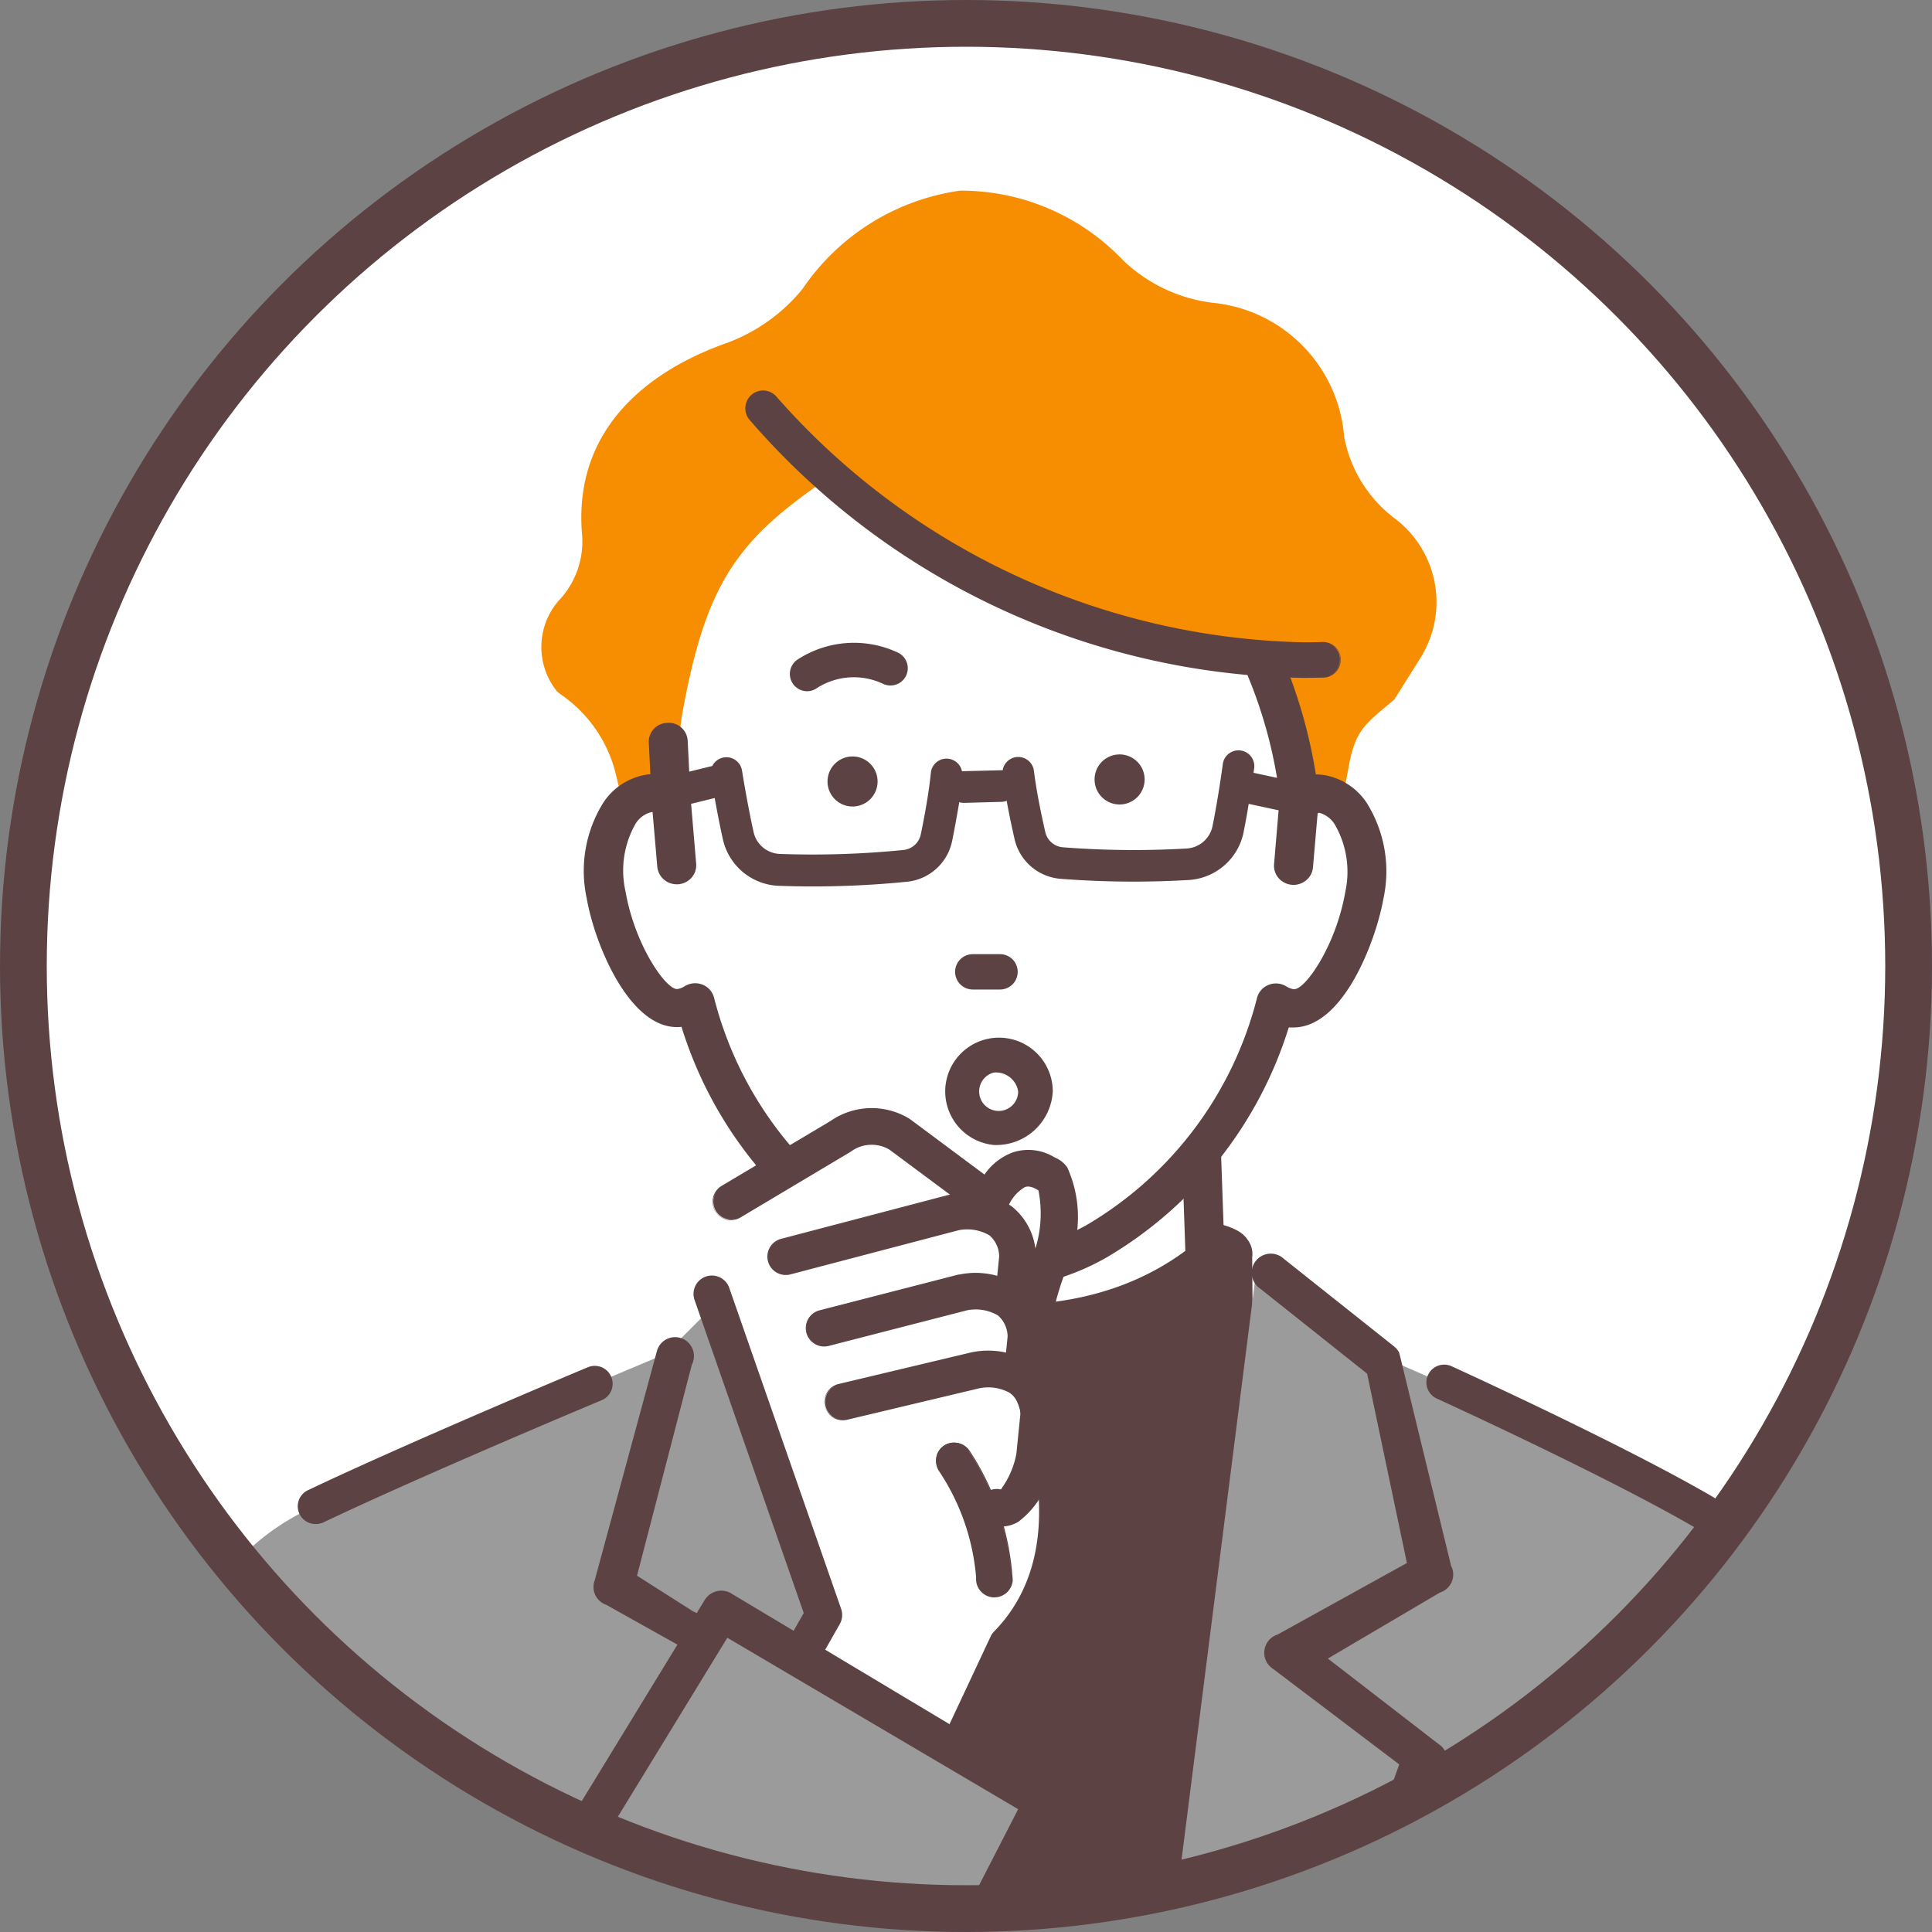 <?xml version="1.0" encoding="UTF-8"?>
<svg xmlns="http://www.w3.org/2000/svg" xmlns:xlink="http://www.w3.org/1999/xlink" width="40.992" height="40.992" viewBox="0 0 40.992 40.992">
  <rect x="0" y="0" width="40.992" height="40.992" fill="#808080" stroke="none"/>
  <defs>
    <clipPath id="clip-path">
      <circle id="楕円形_89" data-name="楕円形 89" cx="20" cy="20" r="20" fill="none"></circle>
    </clipPath>
  </defs>
  <g id="プチリフォームDIY_お悩み3" transform="translate(0 0)">
    <circle id="楕円形_88" data-name="楕円形 88" cx="20" cy="20" r="20" transform="translate(0.496 0.496)" fill="#fff"></circle>
    <g id="グループ_1016" data-name="グループ 1016" transform="translate(0.496 0.496)" clip-path="url(#clip-path)">
      <g id="グループ_1015" data-name="グループ 1015" transform="translate(1.401 3.545)">
        <path id="パス_6129" data-name="パス 6129" d="M38.881,46.909a.5.5,0,0,0-.083-.353c-.171-.257-.627-.938-8.256-.211a.4.4,0,0,0-.082.017l-1.538.482a.4.4,0,0,0-.281.377L28.2,78.544a.4.4,0,0,0,.4.407h.016l8.97-.368a.4.4,0,0,0,.384-.388L38.9,49.45c0-.005,0-.011,0-.016Z" transform="translate(-14.21 -24.273)" fill="#5c4243"></path>
        <path id="パス_6130" data-name="パス 6130" d="M40.473,56.231a3.123,3.123,0,0,0-1.52-2.3l-5.071-2.618L29.048,49.2,27.8,47.808,24.636,72.741c-.158-.552-.223,4.009-.223,4.009l-4.009.111V72.629L17.986,53.105c-.167-.7-1.721-4.376-1.721-4.376L15.24,49.754l-1.5.631-5.924,2.6a4.927,4.927,0,0,0-2.68,2.838l-.394,3.39L3.178,74.744c-1.261,6.622,5.361,6.7,5.361,6.7l34.529-2.523A132.641,132.641,0,0,0,40.473,56.231Z" transform="translate(-3.019 -25.068)" fill="#9b9b9b"></path>
        <path id="パス_6131" data-name="パス 6131" d="M30.572,47.677a.4.4,0,0,1-.389-.5,7.35,7.35,0,0,0,.166-3.069.4.4,0,0,1,.763-.243,8.236,8.236,0,0,1-.152,3.506A.4.4,0,0,1,30.572,47.677Z" transform="translate(-15.087 -23.193)" fill="#231816"></path>
        <path id="パス_6132" data-name="パス 6132" d="M49.442,62.247l.119.866-.948-.6Z" transform="translate(-23.283 -31.485)" fill="#fff"></path>
        <g id="グループ_996" data-name="グループ 996" transform="translate(22.676 22.577)">
          <path id="パス_6133" data-name="パス 6133" d="M50.047,54.137l-1.1-4.52a.39.39,0,0,0-.105-.129L46.5,47.627a.39.39,0,1,0-.486.611l2.274,1.808.851,4.035L46.382,55.6a.39.39,0,0,0-.09.7l2.688,2.035L43.96,72.407a.391.391,0,0,0,.291.651.392.392,0,0,0,.291-.13l5.326-14.409a.39.39,0,0,0-.082-.59l-2.37-1.834,2.4-1.409a.39.39,0,0,0,.229-.548Z" transform="translate(-43.846 -47.527)" fill="#5c4243"></path>
          <path id="パス_6134" data-name="パス 6134" d="M44.24,73.06a.405.405,0,0,1-.3-.675l5.01-14.052-2.677-2.027a.405.405,0,0,1,.094-.727l2.746-1.519-.844-4.017L46,48.238a.405.405,0,1,1,.5-.634l2.341,1.861a.4.4,0,0,1,.109.134l1.1,4.52a.4.4,0,0,1-.238.568l-2.376,1.4L49.783,57.9a.405.405,0,0,1,.084.612L44.543,72.923A.407.407,0,0,1,44.24,73.06ZM46.25,47.545l-.044,0a.376.376,0,0,0-.191.668l2.274,1.808a.015.015,0,0,1,0,.006l.851,4.035a.015.015,0,0,1,0,.011.014.014,0,0,1-.008.008l-2.761,1.524a.376.376,0,0,0-.087.675l2.689,2.036a.015.015,0,0,1,0,.02L43.961,72.4a.376.376,0,1,0,.559.5L49.845,58.5a.376.376,0,0,0-.078-.569L47.4,56.094a.015.015,0,0,1-.005-.014.014.014,0,0,1,.009-.012l2.4-1.409a.376.376,0,0,0,.222-.528h0l-1.1-4.52a.376.376,0,0,0-.1-.123l-2.341-1.861A.372.372,0,0,0,46.25,47.545Z" transform="translate(-43.835 -47.515)" fill="#5c4243"></path>
        </g>
        <g id="グループ_997" data-name="グループ 997" transform="translate(10.695 24.364)">
          <path id="パス_6135" data-name="パス 6135" d="M24.273,57.285a.38.38,0,0,1-.12-.02l-1.594-.892a.383.383,0,0,1-.235-.506L23.645,51a.383.383,0,1,1,.71.285l-1.169,4.491,1.207.764a.383.383,0,0,1-.12.746Z" transform="translate(-22.282 -50.743)" fill="#5c4243"></path>
          <path id="パス_6136" data-name="パス 6136" d="M24.261,57.288h0a.4.4,0,0,1-.125-.02l-1.594-.892a.4.4,0,0,1-.244-.526l1.321-4.869a.4.4,0,1,1,.738.3l-1.163,4.477,1.192.759a.4.4,0,0,1-.125.775Zm-.273-6.527a.369.369,0,0,0-.342.231l-1.321,4.869a.368.368,0,0,0,.226.487l1.594.892a.368.368,0,1,0,.231-.7l-1.207-.764a.015.015,0,0,1-.009-.008.015.015,0,0,1,0-.012l1.169-4.491a.368.368,0,0,0-.341-.505Z" transform="translate(-22.27 -50.731)" fill="#5c4243"></path>
        </g>
        <g id="グループ_998" data-name="グループ 998" transform="translate(14.069 16.897)">
          <path id="パス_6137" data-name="パス 6137" d="M38.281,43.428l-.188-5.387h-9l.188,6.64c.019.024.038-.981.056-.957C29.335,43.723,34.659,46.323,38.281,43.428Z" transform="translate(-28.675 -37.624)" fill="#fff"></path>
          <path id="パス_6138" data-name="パス 6138" d="M33.716,44.878a10.452,10.452,0,0,1-1.666-.139,13.18,13.18,0,0,1-2.665-.732c-.02.493-.045.653-.312.738a.417.417,0,0,1-.543-.385l-.188-6.64a.416.416,0,0,1,.416-.428h9a.416.416,0,0,1,.416.4l.188,5.387a.416.416,0,0,1-.156.34A7.039,7.039,0,0,1,33.716,44.878Zm-4.39-1.8c.832.364,5.151,2.069,8.2-.185l-.166-4.771H29.187Z" transform="translate(-28.342 -37.291)" fill="#5c4243"></path>
        </g>
        <path id="パス_6139" data-name="パス 6139" d="M32.17,20.8a8.17,8.17,0,0,0,4.437.956s.394.088.094.211c.092.212.318.987.5,1.682a10.213,10.213,0,0,1,.236,1.1.879.879,0,0,1,.474-.061c.687.113,1.092,1.076.906,2.151s-.9,2.5-1.582,2.392a.838.838,0,0,1-.3-.116,8.243,8.243,0,0,1-3.808,5.07,4.834,4.834,0,0,1-4.707,0,8.242,8.242,0,0,1-3.808-5.07.837.837,0,0,1-.3.116c-.687.112-1.4-1.316-1.582-2.392s.219-2.039.906-2.151a.88.88,0,0,1,.475.061l.221-1.689c.483-2.718,1.115-3.672,2.887-4.912C27.208,18.139,31.324,21.551,32.17,20.8Z" transform="translate(-11.755 -11.882)" fill="#fff"></path>
        <path id="パス_6140" data-name="パス 6140" d="M38.4,13.846A2.814,2.814,0,0,1,37.311,12.1a3.1,3.1,0,0,0-2.772-2.839,3.326,3.326,0,0,1-1.93-.915,4.739,4.739,0,0,0-3.447-1.466,4.856,4.856,0,0,0-3.343,2.086,3.737,3.737,0,0,1-1.662,1.166c-1.221.439-3.236,1.55-3.014,4.06a1.822,1.822,0,0,1-.439,1.324,1.5,1.5,0,0,0-.089,1.994l.1.076a2.868,2.868,0,0,1,1.146,1.686l.169.708a.9.9,0,0,1,.531-.31.88.88,0,0,1,.475.061l.221-1.689c.483-2.718,1.115-3.672,2.887-4.912,0,0,4.115,3.411,4.962,2.658a8.17,8.17,0,0,0,4.437.956s.394.088.094.211c.092.212.318.987.5,1.682a10.211,10.211,0,0,1,.236,1.1.879.879,0,0,1,.474-.061.86.86,0,0,1,.415.2l.156-.827c.142-.754.375-.876.958-1.373l.577-.917.008-.018A2.222,2.222,0,0,0,38.4,13.846Z" transform="translate(-10.689 -6.876)" fill="#f78d00"></path>
        <g id="グループ_1001" data-name="グループ 1001" transform="translate(10.505 9.677)">
          <g id="グループ_999" data-name="グループ 999" transform="translate(0.061 0.059)">
            <path id="パス_6141" data-name="パス 6141" d="M37.7,27.174a1.137,1.137,0,0,0-.249-.013,10.622,10.622,0,0,0-.71-2.515.33.33,0,0,0-.427-.169.313.313,0,0,0-.174.415,9.869,9.869,0,0,1,.7,2.659l-.121,1.432a.32.32,0,0,0,.3.342h.027a.323.323,0,0,0,.325-.291l.105-1.24a.469.469,0,0,1,.114,0c.436.072.805.823.638,1.786-.2,1.124-.866,2.186-1.205,2.133a.508.508,0,0,1-.183-.072.335.335,0,0,0-.3-.026.32.32,0,0,0-.194.219A7.909,7.909,0,0,1,32.7,36.709a4.461,4.461,0,0,1-4.376,0,7.911,7.911,0,0,1-3.66-4.873.32.32,0,0,0-.195-.22.335.335,0,0,0-.3.026.5.5,0,0,1-.182.071c-.34.056-1.011-1.009-1.206-2.132-.167-.964.2-1.715.638-1.786a.483.483,0,0,1,.115,0l.105,1.24a.323.323,0,0,0,.325.291h.027a.32.32,0,0,0,.3-.342l-.123-1.456-.057-1.154a.326.326,0,0,0-.652.03l.037.756a1.151,1.151,0,0,0-.183.015c-.878.144-1.393,1.249-1.173,2.516.175,1.007.927,2.819,1.959,2.651l.026,0a8.538,8.538,0,0,0,3.853,4.913,5.15,5.15,0,0,0,2.55.671,5.086,5.086,0,0,0,2.5-.666,8.551,8.551,0,0,0,3.861-4.918l.026,0a.823.823,0,0,0,.133.011c.96,0,1.657-1.7,1.825-2.663.22-1.267-.3-2.372-1.174-2.516Z" transform="translate(-22.059 -24.424)" fill="#5c4243"></path>
            <path id="パス_6142" data-name="パス 6142" d="M30.5,37.927a5.2,5.2,0,0,1-2.565-.675,8.556,8.556,0,0,1-3.858-4.9h0c-1.049.17-1.815-1.658-1.992-2.675a2.713,2.713,0,0,1,.348-1.991,1.3,1.3,0,0,1,.849-.558,1.193,1.193,0,0,1,.158-.015l-.036-.726a.338.338,0,0,1,.089-.245.356.356,0,0,1,.249-.116.352.352,0,0,1,.371.329l.057,1.155.123,1.455a.337.337,0,0,1-.08.248.358.358,0,0,1-.628-.191l-.1-1.215a.43.43,0,0,0-.084,0,.607.607,0,0,0-.38.273,2.03,2.03,0,0,0-.234,1.481c.188,1.081.85,2.162,1.173,2.109a.474.474,0,0,0,.171-.068.365.365,0,0,1,.323-.028.349.349,0,0,1,.212.239,7.881,7.881,0,0,0,3.646,4.855,4.443,4.443,0,0,0,4.347,0A7.877,7.877,0,0,0,36.3,31.81a.349.349,0,0,1,.212-.239.364.364,0,0,1,.323.028.478.478,0,0,0,.173.068c.321.053.985-1.031,1.173-2.109a2.029,2.029,0,0,0-.234-1.48.608.608,0,0,0-.38-.273.409.409,0,0,0-.083,0l-.1,1.215a.358.358,0,0,1-.628.191.337.337,0,0,1-.08-.248l.121-1.432a9.876,9.876,0,0,0-.7-2.646.335.335,0,0,1,0-.261.347.347,0,0,1,.192-.191.359.359,0,0,1,.465.184,10.7,10.7,0,0,1,.708,2.5,1.169,1.169,0,0,1,.229.014h0a1.3,1.3,0,0,1,.85.559,2.675,2.675,0,0,1,.348,1.991c-.146.841-.816,2.686-1.853,2.686h0a.85.85,0,0,1-.137-.011h0a8.57,8.57,0,0,1-3.866,4.909,5.122,5.122,0,0,1-2.517.67Zm-6.4-5.641a.029.029,0,0,1,.027.02,8.5,8.5,0,0,0,3.84,4.9,5.137,5.137,0,0,0,2.535.667h0a5.065,5.065,0,0,0,2.489-.663,8.514,8.514,0,0,0,3.847-4.9.028.028,0,0,1,.033-.02l.026,0a1.075,1.075,0,0,0,.129.01c.522,0,.933-.52,1.185-.956a5.486,5.486,0,0,0,.612-1.683,2.654,2.654,0,0,0-.338-1.948,1.242,1.242,0,0,0-.812-.535h0a1.11,1.11,0,0,0-.243-.012.027.027,0,0,1-.03-.024,10.637,10.637,0,0,0-.708-2.507.3.3,0,0,0-.39-.154.29.29,0,0,0-.161.16.278.278,0,0,0,0,.217,9.92,9.92,0,0,1,.707,2.668l-.121,1.437a.281.281,0,0,0,.067.206.3.3,0,0,0,.206.1.294.294,0,0,0,.321-.264l.105-1.24a.029.029,0,0,1,.026-.026.5.5,0,0,1,.121,0,.663.663,0,0,1,.418.3,2.086,2.086,0,0,1,.244,1.523c-.2,1.157-.877,2.215-1.238,2.156a.537.537,0,0,1-.193-.076.306.306,0,0,0-.271-.023.291.291,0,0,0-.177.2,7.936,7.936,0,0,1-3.667,4.887,4.5,4.5,0,0,1-4.405,0,7.939,7.939,0,0,1-3.673-4.891.292.292,0,0,0-.177-.2.306.306,0,0,0-.272.024.53.53,0,0,1-.192.075l-.03,0c-.366,0-1.013-1.029-1.209-2.158a2.087,2.087,0,0,1,.244-1.524.662.662,0,0,1,.417-.3.513.513,0,0,1,.122,0,.029.029,0,0,1,.026.026l.105,1.24a.3.3,0,0,0,.527.159.28.28,0,0,0,.066-.206l-.123-1.456-.057-1.156a.292.292,0,0,0-.312-.274.3.3,0,0,0-.209.1.281.281,0,0,0-.074.2l.037.756a.029.029,0,0,1-.008.021.029.029,0,0,1-.021.009,1.122,1.122,0,0,0-.179.014,1.241,1.241,0,0,0-.811.535,2.655,2.655,0,0,0-.338,1.948c.173,1,.915,2.792,1.926,2.628l.025,0Z" transform="translate(-22.037 -24.401)" fill="#2a2827"></path>
          </g>
          <g id="グループ_1000" data-name="グループ 1000">
            <path id="パス_6143" data-name="パス 6143" d="M30.477,37.933a5.232,5.232,0,0,1-2.581-.68,8.583,8.583,0,0,1-3.863-4.9c-1.057.145-1.824-1.684-2-2.7a2.7,2.7,0,0,1,.353-2.014,1.327,1.327,0,0,1,.869-.571,1.219,1.219,0,0,1,.131-.014l-.034-.7a.368.368,0,0,1,.1-.267.385.385,0,0,1,.27-.126.38.38,0,0,1,.4.357l.057,1.155.123,1.454a.367.367,0,0,1-.087.27.386.386,0,0,1-.266.135h-.032a.383.383,0,0,1-.384-.345l-.1-1.188a.361.361,0,0,0-.051,0,.578.578,0,0,0-.359.26,2.028,2.028,0,0,0-.229,1.458c.194,1.117.863,2.128,1.138,2.084a.445.445,0,0,0,.16-.063.4.4,0,0,1,.35-.031.379.379,0,0,1,.23.26A7.851,7.851,0,0,0,28.3,36.614a4.413,4.413,0,0,0,4.317,0,7.847,7.847,0,0,0,3.625-4.832.379.379,0,0,1,.23-.26.4.4,0,0,1,.349.03.448.448,0,0,0,.162.064c.28.047.944-.97,1.138-2.084a2.027,2.027,0,0,0-.229-1.457.579.579,0,0,0-.36-.26.345.345,0,0,0-.05,0l-.1,1.188a.388.388,0,0,1-.681.208.367.367,0,0,1-.087-.27l.121-1.432a9.852,9.852,0,0,0-.7-2.631.365.365,0,0,1,0-.285.378.378,0,0,1,.209-.208.389.389,0,0,1,.5.2,10.727,10.727,0,0,1,.706,2.477,1.073,1.073,0,0,1,.208.015h0a1.328,1.328,0,0,1,.869.571,2.7,2.7,0,0,1,.353,2.013c-.148.849-.827,2.711-1.883,2.711-.04,0-.079,0-.118-.008a8.6,8.6,0,0,1-3.872,4.9,5.153,5.153,0,0,1-2.533.674Zm-6.4-5.7a.06.06,0,0,1,.057.042,8.469,8.469,0,0,0,3.826,4.879,5.1,5.1,0,0,0,2.52.663,5.036,5.036,0,0,0,2.474-.659,8.483,8.483,0,0,0,3.833-4.883.058.058,0,0,1,.068-.041l.024,0a1,1,0,0,0,.123.01c.927,0,1.608-1.7,1.767-2.614a2.624,2.624,0,0,0-.333-1.925,1.213,1.213,0,0,0-.792-.523,1.091,1.091,0,0,0-.236-.012.057.057,0,0,1-.062-.05,10.6,10.6,0,0,0-.706-2.5.271.271,0,0,0-.351-.138.26.26,0,0,0-.144.143.247.247,0,0,0,0,.193,9.956,9.956,0,0,1,.709,2.677l-.121,1.443a.25.25,0,0,0,.059.184.268.268,0,0,0,.185.094H37a.265.265,0,0,0,.266-.237l.1-1.24a.059.059,0,0,1,.054-.054.516.516,0,0,1,.128,0A.692.692,0,0,1,37.99,28a2.116,2.116,0,0,1,.249,1.546c-.188,1.083-.863,2.249-1.273,2.181a.564.564,0,0,1-.2-.08.276.276,0,0,0-.244-.021.261.261,0,0,0-.159.179,7.967,7.967,0,0,1-3.681,4.906,4.537,4.537,0,0,1-4.437,0,7.97,7.97,0,0,1-3.686-4.909.261.261,0,0,0-.159-.179.277.277,0,0,0-.245.021.558.558,0,0,1-.2.079c-.409.067-1.085-1.094-1.274-2.18A2.117,2.117,0,0,1,22.924,28a.691.691,0,0,1,.437-.308.565.565,0,0,1,.129,0,.059.059,0,0,1,.054.054l.105,1.24a.265.265,0,0,0,.288.236.269.269,0,0,0,.186-.094.25.25,0,0,0,.059-.184l-.123-1.456L24,26.329a.263.263,0,0,0-.28-.245.269.269,0,0,0-.188.088.25.25,0,0,0-.066.182l.037.756a.059.059,0,0,1-.059.062,1.088,1.088,0,0,0-.174.014,1.212,1.212,0,0,0-.792.523,2.624,2.624,0,0,0-.333,1.925c.172.987.9,2.764,1.891,2.6l.023,0Z" transform="translate(-21.951 -24.318)" fill="#2a2827"></path>
            <path id="パス_6144" data-name="パス 6144" d="M30.454,37.938a5.269,5.269,0,0,1-2.6-.685,8.622,8.622,0,0,1-3.868-4.889.9.9,0,0,1-.1.005c-1.013,0-1.741-1.75-1.912-2.735a2.733,2.733,0,0,1,.358-2.035,1.355,1.355,0,0,1,.887-.582c.035-.006.071-.01.106-.013l-.033-.667a.4.4,0,0,1,.1-.288.414.414,0,0,1,.29-.135.406.406,0,0,1,.3.1.4.4,0,0,1,.135.281l.057,1.155.123,1.453a.4.4,0,0,1-.094.291.415.415,0,0,1-.285.145h-.034a.412.412,0,0,1-.412-.371l-.1-1.161-.021,0a.551.551,0,0,0-.34.248A2,2,0,0,0,22.8,29.5c.2,1.147.873,2.1,1.105,2.061a.417.417,0,0,0,.15-.06.423.423,0,0,1,.375-.033.408.408,0,0,1,.247.28,7.822,7.822,0,0,0,3.619,4.819,4.379,4.379,0,0,0,4.289,0,7.818,7.818,0,0,0,3.611-4.814.407.407,0,0,1,.247-.28.423.423,0,0,1,.375.032.421.421,0,0,0,.151.06c.235.039.9-.911,1.1-2.061a2,2,0,0,0-.224-1.436.552.552,0,0,0-.342-.249l-.019,0-.1,1.161a.4.4,0,0,1-.144.274.42.42,0,0,1-.588-.049.4.4,0,0,1-.094-.291l.121-1.432a9.811,9.811,0,0,0-.7-2.617.394.394,0,0,1,0-.307.406.406,0,0,1,.225-.224.418.418,0,0,1,.541.215,10.779,10.779,0,0,1,.7,2.459,1.336,1.336,0,0,1,.188.016,1.357,1.357,0,0,1,.888.583,2.733,2.733,0,0,1,.358,2.035c-.149.857-.837,2.735-1.911,2.735h-.016c-.028,0-.055,0-.082,0A8.64,8.64,0,0,1,33,37.26,5.183,5.183,0,0,1,30.454,37.938Zm0-.118a5.169,5.169,0,0,1-2.535-.667,8.5,8.5,0,0,1-3.838-4.895.032.032,0,0,0-.036-.021l-.023,0c-1.009.163-1.751-1.63-1.924-2.626a2.653,2.653,0,0,1,.338-1.947,1.24,1.24,0,0,1,.81-.534,1.114,1.114,0,0,1,.179-.014.03.03,0,0,0,.03-.032l-.037-.756a.279.279,0,0,1,.073-.2.3.3,0,0,1,.208-.1.292.292,0,0,1,.31.273l.057,1.157.123,1.455a.279.279,0,0,1-.066.2.3.3,0,0,1-.422.035.283.283,0,0,1-.1-.193l-.105-1.24a.03.03,0,0,0-.028-.028.525.525,0,0,0-.122,0,.663.663,0,0,0-.418.3,2.089,2.089,0,0,0-.244,1.525c.183,1.051.854,2.219,1.241,2.157a.53.53,0,0,0,.192-.075.306.306,0,0,1,.27-.023.289.289,0,0,1,.176.2,7.941,7.941,0,0,0,3.673,4.891,4.5,4.5,0,0,0,4.408,0,7.938,7.938,0,0,0,3.667-4.888.29.29,0,0,1,.176-.2.305.305,0,0,1,.27.023.537.537,0,0,0,.194.076l.031,0c.389,0,1.031-1.136,1.209-2.16A2.086,2.086,0,0,0,37.944,28a.664.664,0,0,0-.419-.3.49.49,0,0,0-.121,0,.03.03,0,0,0-.028.028l-.105,1.24a.294.294,0,0,1-.295.263h-.025a.3.3,0,0,1-.2-.1.279.279,0,0,1-.066-.205l.121-1.443A9.938,9.938,0,0,0,36.1,24.81a.276.276,0,0,1,0-.215.289.289,0,0,1,.16-.159.3.3,0,0,1,.388.153,10.625,10.625,0,0,1,.708,2.507.03.03,0,0,0,.03.026,1.132,1.132,0,0,1,.244.012,1.241,1.241,0,0,1,.811.535,2.653,2.653,0,0,1,.338,1.946c-.16.92-.851,2.637-1.8,2.637a1.032,1.032,0,0,1-.128-.01l-.025,0a.03.03,0,0,0-.036.021,8.511,8.511,0,0,1-3.846,4.9,5.065,5.065,0,0,1-2.489.663Zm-6.4-5.641a.089.089,0,0,1,.085.062A8.441,8.441,0,0,0,27.948,37.1a5.106,5.106,0,0,0,2.505.659,5.009,5.009,0,0,0,2.46-.655,8.454,8.454,0,0,0,3.819-4.866.087.087,0,0,1,.1-.061l.024,0a.972.972,0,0,0,.119.01c.909,0,1.581-1.687,1.738-2.59a2.6,2.6,0,0,0-.328-1.9,1.185,1.185,0,0,0-.774-.511,1.046,1.046,0,0,0-.23-.012.086.086,0,0,1-.092-.074,10.566,10.566,0,0,0-.7-2.493.242.242,0,0,0-.314-.123.232.232,0,0,0-.129.127.219.219,0,0,0,0,.171,9.987,9.987,0,0,1,.711,2.685l-.121,1.449a.223.223,0,0,0,.053.163.239.239,0,0,0,.165.084h.02a.236.236,0,0,0,.237-.211l.105-1.24a.088.088,0,0,1,.08-.08.538.538,0,0,1,.135,0,.72.72,0,0,1,.456.32,2.144,2.144,0,0,1,.254,1.568c-.195,1.121-.877,2.274-1.306,2.2a.594.594,0,0,1-.215-.084.247.247,0,0,0-.219-.019.232.232,0,0,0-.141.159,8,8,0,0,1-3.694,4.924,4.562,4.562,0,0,1-4.466,0,8,8,0,0,1-3.7-4.927.232.232,0,0,0-.142-.159.248.248,0,0,0-.219.019.587.587,0,0,1-.213.083c-.429.07-1.112-1.084-1.307-2.2a2.146,2.146,0,0,1,.254-1.568.719.719,0,0,1,.456-.32.607.607,0,0,1,.136,0,.087.087,0,0,1,.08.08l.105,1.24a.226.226,0,0,0,.082.154.245.245,0,0,0,.341-.028.222.222,0,0,0,.053-.163l-.123-1.456-.057-1.158a.234.234,0,0,0-.25-.218.24.24,0,0,0-.168.078.222.222,0,0,0-.059.161l.037.756a.088.088,0,0,1-.088.092,1.057,1.057,0,0,0-.169.014,1.184,1.184,0,0,0-.773.511,2.6,2.6,0,0,0-.328,1.9c.17.977.889,2.738,1.858,2.58l.023,0,.016,0Z" transform="translate(-21.928 -24.295)" fill="#5c4243"></path>
          </g>
        </g>
        <g id="グループ_1004" data-name="グループ 1004" transform="translate(18.368 16.199)">
          <g id="グループ_1002" data-name="グループ 1002" transform="translate(0.044 0.044)">
            <path id="パス_6145" data-name="パス 6145" d="M36.5,36.774a.317.317,0,1,1,0-.633l.578,0a.317.317,0,0,1-.005.633Z" transform="translate(-36.173 -36.127)" fill="#5c4243"></path>
            <path id="パス_6146" data-name="パス 6146" d="M37.07,36.781h0l-.578,0a.331.331,0,0,1,0-.662h0l.578,0a.331.331,0,0,1,0,.662Zm-.581-.033.578,0h0a.3.3,0,0,0,0-.6l-.578,0h0a.3.3,0,0,0,0,.6Z" transform="translate(-36.161 -36.115)" fill="#2a2827"></path>
          </g>
          <g id="グループ_1003" data-name="グループ 1003">
            <path id="パス_6147" data-name="パス 6147" d="M37.044,36.787l-.578,0h0a.361.361,0,0,1,.006-.722l.578,0a.361.361,0,1,1-.006.722Zm-.766-.559a.272.272,0,0,0,.189.466l.578,0a.272.272,0,0,0,0-.545l-.578,0a.27.27,0,0,0-.193.078Zm.188.511h0Z" transform="translate(-36.093 -36.047)" fill="#2a2827"></path>
            <path id="パス_6148" data-name="パス 6148" d="M37.035,36.79h0l-.578,0a.375.375,0,0,1,0-.75h0l.578,0a.375.375,0,0,1,0,.75Zm-.581-.049a.014.014,0,0,1-.013-.008.016.016,0,0,1,0-.006.014.014,0,0,1,.008-.013h0a.014.014,0,0,1,.019.007.015.015,0,0,1,0,.006.014.014,0,0,1-.009.013Zm.581-.04h0l-.578,0a.287.287,0,0,1-.2-.491h0a.286.286,0,0,1,.093-.061.266.266,0,0,1,.111-.021l.578,0a.287.287,0,0,1,0,.573Zm-.759-.475a.258.258,0,0,0,.179.442l.578,0a.258.258,0,0,0,0-.516l-.578,0a.288.288,0,0,0-.1.019.256.256,0,0,0-.083.055Z" transform="translate(-36.082 -36.035)" fill="#5c4243"></path>
          </g>
        </g>
        <g id="グループ_1005" data-name="グループ 1005" transform="translate(15.661 11.966)">
          <path id="パス_6149" data-name="パス 6149" d="M41.406,28.949a.531.531,0,1,0,.527-.535A.531.531,0,0,0,41.406,28.949Z" transform="translate(-35.74 -28.414)" fill="#5c4243"></path>
          <path id="パス_6150" data-name="パス 6150" d="M31.208,29.028a.531.531,0,1,0,.527-.535A.531.531,0,0,0,31.208,29.028Z" transform="translate(-31.208 -28.45)" fill="#5c4243"></path>
        </g>
        <g id="グループ_1012" data-name="グループ 1012" transform="translate(12.82 19.466)">
          <path id="パス_6151" data-name="パス 6151" d="M27,44.218l2.325-1.386a1.145,1.145,0,0,1,1.252-.045L32.5,44.218s.4-1.073,1.207-.581c0,0,.447.045.134,1.655a6.386,6.386,0,0,0-.537,2.728s1.655,3.443-.447,5.59l-1.3,2.773L27.847,54.95l1.118-1.968-2.37-6.8A1.4,1.4,0,0,1,27,44.218Z" transform="translate(-26.205 -42.228)" fill="#fff"></path>
          <g id="グループ_1006" data-name="グループ 1006" transform="translate(0 3.567)">
            <path id="パス_6152" data-name="パス 6152" d="M27.748,57.879a.375.375,0,0,1-.326-.561l1.034-1.82-2.314-6.637a.375.375,0,1,1,.709-.247l2.37,6.8a.375.375,0,0,1-.028.309l-1.118,1.968A.375.375,0,0,1,27.748,57.879Z" transform="translate(-26.106 -48.348)" fill="#5c4243"></path>
            <path id="パス_6153" data-name="パス 6153" d="M27.736,57.882A.39.39,0,0,1,27.4,57.3l1.031-1.814-2.312-6.63a.39.39,0,1,1,.736-.257l2.37,6.8a.39.39,0,0,1-.029.321l-1.118,1.968A.391.391,0,0,1,27.736,57.882Zm-1.252-9.516a.361.361,0,0,0-.341.479l2.314,6.637a.015.015,0,0,1,0,.012l-1.034,1.819a.361.361,0,1,0,.627.356L29.168,55.7a.361.361,0,0,0,.027-.3l-2.37-6.8a.361.361,0,0,0-.34-.242Z" transform="translate(-26.095 -48.336)" fill="#5c4243"></path>
          </g>
          <g id="グループ_1007" data-name="グループ 1007" transform="translate(0.403)">
            <path id="パス_6154" data-name="パス 6154" d="M31.782,56.455a.375.375,0,0,1-.34-.534l1.3-2.773a.377.377,0,0,1,.072-.1c1.9-1.936.393-5.133.377-5.165a.375.375,0,0,1-.036-.138,6.7,6.7,0,0,1,.551-2.866,2.48,2.48,0,0,0,.05-1.209l-.02-.011c-.167-.1-.251-.073-.284-.062a.864.864,0,0,0-.377.455.375.375,0,0,1-.575.169L30.591,42.8a.76.76,0,0,0-.815.029.384.384,0,0,1-.037.025l-2.325,1.386a.375.375,0,1,1-.384-.645l2.312-1.378a1.515,1.515,0,0,1,1.651-.052l.031.021L32.6,43.36a1.284,1.284,0,0,1,.6-.477,1.041,1.041,0,0,1,.877.106.588.588,0,0,1,.263.206,2.538,2.538,0,0,1,.087,1.866.375.375,0,0,1-.028.087,6.1,6.1,0,0,0-.506,2.478,7.816,7.816,0,0,1,.566,2.032,4.538,4.538,0,0,1-1.07,3.865l-1.27,2.716a.376.376,0,0,1-.34.216ZM33.89,43.708h0Z" transform="translate(-26.831 -41.926)" fill="#5c4243"></path>
            <path id="パス_6155" data-name="パス 6155" d="M31.77,56.459h0a.39.39,0,0,1-.353-.555l1.3-2.773a.389.389,0,0,1,.075-.108c1.891-1.932.39-5.116.374-5.148a.39.39,0,0,1-.038-.144,6.733,6.733,0,0,1,.552-2.873,2.522,2.522,0,0,0,.052-1.193l-.016-.009c-.161-.1-.241-.071-.271-.061a.849.849,0,0,0-.368.446.39.39,0,0,1-.6.176L30.57,42.8a.743.743,0,0,0-.8.029.388.388,0,0,1-.038.026L27.409,44.24a.39.39,0,1,1-.4-.67l2.312-1.378a1.533,1.533,0,0,1,1.666-.052l.032.022,1.568,1.167a1.271,1.271,0,0,1,.6-.47,1.057,1.057,0,0,1,.889.107.6.6,0,0,1,.267.21,2.548,2.548,0,0,1,.09,1.878.4.4,0,0,1-.029.091,6.08,6.08,0,0,0-.5,2.468,7.873,7.873,0,0,1,.566,2.033,4.555,4.555,0,0,1-1.073,3.875l-1.269,2.714a.392.392,0,0,1-.353.225Zm1.738-12.9a.432.432,0,0,1,.221.076l.019.011a.015.015,0,0,1,.007.008,2.487,2.487,0,0,1-.05,1.217,6.713,6.713,0,0,0-.551,2.862.36.36,0,0,0,.035.133c.015.032,1.526,3.235-.38,5.182a.36.36,0,0,0-.069.1l-1.3,2.773a.361.361,0,1,0,.653.306l1.27-2.716,0,0a4.526,4.526,0,0,0,1.066-3.853,7.832,7.832,0,0,0-.565-2.028.016.016,0,0,1,0-.005,6.115,6.115,0,0,1,.507-2.484.365.365,0,0,0,.027-.084,2.528,2.528,0,0,0-.084-1.854.573.573,0,0,0-.256-.2,1.03,1.03,0,0,0-.867-.106,1.25,1.25,0,0,0-.6.471.015.015,0,0,1-.01.006.014.014,0,0,1-.011,0L31,42.185l-.03-.02a1.5,1.5,0,0,0-1.635.052L27.025,43.6a.361.361,0,1,0,.369.619l2.325-1.386.035-.024a.775.775,0,0,1,.832-.03l1.908,1.42a.36.36,0,0,0,.553-.163.881.881,0,0,1,.386-.464.214.214,0,0,1,.075-.013Zm.371.157-.007,0a.015.015,0,0,1-.007-.02.015.015,0,0,1,.017-.008.015.015,0,0,1,.011.014A.015.015,0,0,1,33.879,43.712Z" transform="translate(-26.819 -41.915)" fill="#5c4243"></path>
          </g>
          <g id="グループ_1008" data-name="グループ 1008" transform="translate(1.565 1.798)">
            <path id="パス_6156" data-name="パス 6156" d="M34.144,47.787l-.038,0a.375.375,0,0,1-.336-.411l.086-.86a.615.615,0,0,0-.212-.459.956.956,0,0,0-.669-.111l-3.566.936a.375.375,0,1,1-.19-.726l3.578-.939.017,0a1.7,1.7,0,0,1,1.28.241,1.354,1.354,0,0,1,.515,1.037.366.366,0,0,1,0,.065l-.089.894A.375.375,0,0,1,34.144,47.787Z" transform="translate(-28.924 -45.162)" fill="#5c4243"></path>
            <path id="パス_6157" data-name="パス 6157" d="M34.132,47.79h0l-.039,0a.39.39,0,0,1-.349-.427l.086-.86a.6.6,0,0,0-.206-.446.932.932,0,0,0-.657-.108l-3.565.936a.39.39,0,1,1-.2-.754l3.578-.939.017,0a1.718,1.718,0,0,1,1.291.244,1.368,1.368,0,0,1,.521,1.048.378.378,0,0,1,0,.068l-.089.894A.389.389,0,0,1,34.132,47.79ZM33.161,45.9a.817.817,0,0,1,.481.13.629.629,0,0,1,.217.47l-.086.863a.361.361,0,0,0,.718.072l.089-.894a.355.355,0,0,0,0-.062,1.339,1.339,0,0,0-.509-1.026,1.686,1.686,0,0,0-1.268-.239l-.016,0-3.577.939a.361.361,0,0,0,.183.7l3.566-.936A1.13,1.13,0,0,1,33.161,45.9Z" transform="translate(-28.912 -45.151)" fill="#5c4243"></path>
          </g>
          <g id="グループ_1009" data-name="グループ 1009" transform="translate(2.37 3.496)">
            <path id="パス_6158" data-name="パス 6158" d="M34.967,50.846l-.038,0a.375.375,0,0,1-.336-.411l.086-.86a.615.615,0,0,0-.212-.459A.957.957,0,0,0,33.8,49l-2.941.758a.375.375,0,0,1-.187-.727l2.951-.76.015,0a1.7,1.7,0,0,1,1.28.241,1.354,1.354,0,0,1,.515,1.037.369.369,0,0,1,0,.065l-.089.894A.375.375,0,0,1,34.967,50.846Z" transform="translate(-30.373 -48.221)" fill="#5c4243"></path>
            <path id="パス_6159" data-name="パス 6159" d="M34.955,50.849h0l-.039,0a.39.39,0,0,1-.349-.427l.086-.86a.6.6,0,0,0-.206-.446.933.933,0,0,0-.658-.108l-2.94.757a.39.39,0,0,1-.195-.755l2.951-.76.016,0a1.712,1.712,0,0,1,1.291.244,1.368,1.368,0,0,1,.521,1.048.377.377,0,0,1,0,.068l-.089.894A.389.389,0,0,1,34.955,50.849Zm-.971-1.889a.816.816,0,0,1,.481.13.629.629,0,0,1,.217.47l-.086.863a.361.361,0,0,0,.718.072L35.4,49.6a.355.355,0,0,0,0-.062,1.34,1.34,0,0,0-.509-1.026,1.682,1.682,0,0,0-1.268-.239l-.015,0-2.951.76a.361.361,0,0,0,.18.7l2.941-.758A1.131,1.131,0,0,1,33.984,48.96Z" transform="translate(-30.361 -48.209)" fill="#5c4243"></path>
          </g>
          <g id="グループ_1010" data-name="グループ 1010" transform="translate(2.773 5.152)">
            <path id="パス_6160" data-name="パス 6160" d="M34.856,54.916a.7.7,0,0,1-.223-.037.375.375,0,0,1,.213-.719,1.8,1.8,0,0,0,.34-.769l.084-.838a.615.615,0,0,0-.212-.459.959.959,0,0,0-.673-.11l-2.811.669a.375.375,0,1,1-.174-.73l2.817-.671a1.7,1.7,0,0,1,1.288.24,1.354,1.354,0,0,1,.515,1.037.368.368,0,0,1,0,.065l-.089.894a.369.369,0,0,1-.006.041,1.839,1.839,0,0,1-.721,1.293A.694.694,0,0,1,34.856,54.916Z" transform="translate(-31.097 -51.2)" fill="#5c4243"></path>
            <path id="パス_6161" data-name="パス 6161" d="M34.845,54.919a.721.721,0,0,1-.228-.038.39.39,0,0,1,.214-.749,1.858,1.858,0,0,0,.329-.757l.084-.836a.6.6,0,0,0-.206-.446.953.953,0,0,0-.661-.108l-2.81.669a.39.39,0,1,1-.181-.759l2.817-.671a1.728,1.728,0,0,1,1.3.242,1.368,1.368,0,0,1,.521,1.048.386.386,0,0,1,0,.068l-.089.894a.39.39,0,0,1-.007.043,1.854,1.854,0,0,1-.728,1.3A.707.707,0,0,1,34.845,54.919Zm-.1-.768a.361.361,0,0,0-.114.7.672.672,0,0,0,.558-.057,1.827,1.827,0,0,0,.714-1.283.375.375,0,0,0,.006-.04l.089-.894a.344.344,0,0,0,0-.062,1.34,1.34,0,0,0-.509-1.026,1.7,1.7,0,0,0-1.276-.237l-2.817.671a.361.361,0,1,0,.167.7l2.811-.669a.96.96,0,0,1,.685.113.628.628,0,0,1,.217.47l-.084.841a1.8,1.8,0,0,1-.345.78.015.015,0,0,1-.013,0,.358.358,0,0,0-.09-.012Z" transform="translate(-31.085 -51.189)" fill="#5c4243"></path>
          </g>
          <g id="グループ_1011" data-name="グループ 1011" transform="translate(5.143 7.101)">
            <path id="パス_6162" data-name="パス 6162" d="M36.6,57.977h-.033a.375.375,0,0,1-.341-.406,4.778,4.778,0,0,0-.792-2.27.375.375,0,1,1,.633-.4,5.6,5.6,0,0,1,.907,2.738A.375.375,0,0,1,36.6,57.977Z" transform="translate(-35.363 -54.708)" fill="#5c4243"></path>
            <path id="パス_6163" data-name="パス 6163" d="M36.592,57.98h-.034a.39.39,0,0,1-.355-.422,4.765,4.765,0,0,0-.79-2.261.39.39,0,1,1,.658-.419,5.617,5.617,0,0,1,.909,2.747A.392.392,0,0,1,36.592,57.98Zm-.851-3.255a.36.36,0,0,0-.3.554,4.8,4.8,0,0,1,.795,2.28.361.361,0,0,0,.328.39h.032a.363.363,0,0,0,.359-.329,5.588,5.588,0,0,0-.9-2.729A.361.361,0,0,0,35.741,54.726Z" transform="translate(-35.352 -54.696)" fill="#5c4243"></path>
          </g>
        </g>
        <g id="グループ_1013" data-name="グループ 1013" transform="translate(1.745 29.708)">
          <path id="パス_6164" data-name="パス 6164" d="M18.151,61.092,6.9,79.492l9.723,2.68,8.356-16.99Z" transform="translate(-6.489 -60.68)" fill="#9b9b9b"></path>
          <path id="パス_6165" data-name="パス 6165" d="M24.884,64.514l-6.829-4.09a.412.412,0,0,0-.587.129L6.218,78.953a.412.412,0,1,0,.708.42L17.95,61.351l6.171,3.637L14.708,83.3a.412.412,0,0,0,.735.37l9.575-18.634a.414.414,0,0,0-.134-.524Z" transform="translate(-6.16 -60.351)" fill="#5c4243"></path>
        </g>
        <path id="パス_6166" data-name="パス 6166" d="M38.407,29l-1.241-.266.013-.095a.335.335,0,1,0-.665-.092c0,.007-.1.738-.218,1.316a.594.594,0,0,1-.552.477,19.386,19.386,0,0,1-2.626-.026.418.418,0,0,1-.371-.324c-.081-.355-.189-.869-.241-1.3a.335.335,0,0,0-.663-.01.331.331,0,0,0-.04,0L31,28.7l-.021,0a.334.334,0,0,0-.66.039c-.043.43-.139.946-.213,1.3a.418.418,0,0,1-.363.332,19.39,19.39,0,0,1-2.625.084A.594.594,0,0,1,26.56,30c-.129-.576-.246-1.3-.247-1.311a.335.335,0,0,0-.631-.1l-1.151.283a.336.336,0,0,0,.16.653l1.042-.256c.046.257.108.581.173.873a1.264,1.264,0,0,0,1.2.99,20.069,20.069,0,0,0,2.72-.088,1.088,1.088,0,0,0,.945-.865c.047-.23.1-.523.151-.822a.331.331,0,0,0,.1.015l.8-.022a.332.332,0,0,0,.106-.022c.053.295.115.583.167.81a1.088,1.088,0,0,0,.964.844,20.068,20.068,0,0,0,2.721.027,1.265,1.265,0,0,0,1.175-1.016c.039-.195.076-.4.108-.6l1.2.258a.336.336,0,0,0,.14-.658Z" transform="translate(-12.466 -16.378)" fill="#5c4243"></path>
        <path id="パス_6167" data-name="パス 6167" d="M30.383,91.03a.4.4,0,0,1-.376-.261l-1-2.673a.4.4,0,0,1,.752-.282l1,2.673a.4.4,0,0,1-.376.543Z" transform="translate(-14.557 -42.733)" fill="#5c4243"></path>
        <g id="グループ_1014" data-name="グループ 1014" transform="translate(13.916 4.244)">
          <path id="パス_6168" data-name="パス 6168" d="M39.894,20.609A15.8,15.8,0,0,1,28.172,15.13a.362.362,0,0,1,.566-.452,15.364,15.364,0,0,0,11.169,5.205c.142,0,.283,0,.428-.007h.011a.363.363,0,0,1,.011.725Q40.124,20.609,39.894,20.609Z" transform="translate(-28.079 -14.527)" fill="#5c4243"></path>
          <path id="パス_6169" data-name="パス 6169" d="M39.882,20.612a15.819,15.819,0,0,1-11.733-5.484.379.379,0,0,1,.06-.53.377.377,0,0,1,.53.06,15.315,15.315,0,0,0,11.157,5.2c.141,0,.281,0,.427-.007h.012a.378.378,0,0,1,.011.755C40.192,20.61,40.036,20.612,39.882,20.612ZM28.443,14.544a.344.344,0,0,0-.216.076.349.349,0,0,0-.055.489,15.788,15.788,0,0,0,11.71,5.473c.154,0,.31,0,.463-.007a.348.348,0,0,0-.01-.7h-.008c-.15,0-.29.007-.431.007a15.348,15.348,0,0,1-11.181-5.211.345.345,0,0,0-.233-.129Z" transform="translate(-28.067 -14.515)" fill="#5c4243"></path>
        </g>
        <path id="パス_6170" data-name="パス 6170" d="M30.139,25.176a.367.367,0,0,1-.214-.666,2.194,2.194,0,0,1,2.15-.148.367.367,0,0,1-.327.657,1.451,1.451,0,0,0-1.4.088A.365.365,0,0,1,30.139,25.176Z" transform="translate(-14.909 -14.551)" fill="#5c4243"></path>
        <path id="パス_6171" data-name="パス 6171" d="M36.553,41.513a1.141,1.141,0,1,1,1.253-1.135A1.2,1.2,0,0,1,36.553,41.513Zm0-1.536a.414.414,0,1,0,.519.4A.478.478,0,0,0,36.553,39.977Z" transform="translate(-17.366 -21.261)" fill="#5c4243"></path>
        <path id="パス_6172" data-name="パス 6172" d="M11.356,55.123a.377.377,0,0,1-.162-.718c2.158-1.026,5.9-2.593,5.94-2.609a.377.377,0,0,1,.291.7c-.037.015-3.765,1.575-5.907,2.594A.376.376,0,0,1,11.356,55.123Z" transform="translate(-6.557 -26.828)" fill="#5c4243"></path>
        <path id="パス_6173" data-name="パス 6173" d="M59.979,55.233a.376.376,0,0,1-.19-.051c-1.873-1.092-5.452-2.727-5.488-2.743a.377.377,0,1,1,.313-.686c.148.067,3.649,1.666,5.555,2.778a.377.377,0,0,1-.19.7Z" transform="translate(-25.713 -26.806)" fill="#5c4243"></path>
      </g>
    </g>
    <circle id="楕円形_90" data-name="楕円形 90" cx="20" cy="20" r="20" transform="translate(0.496 0.496)" fill="none" stroke="#5c4243" stroke-miterlimit="10" stroke-width="0.992"></circle>
  </g>
</svg>
